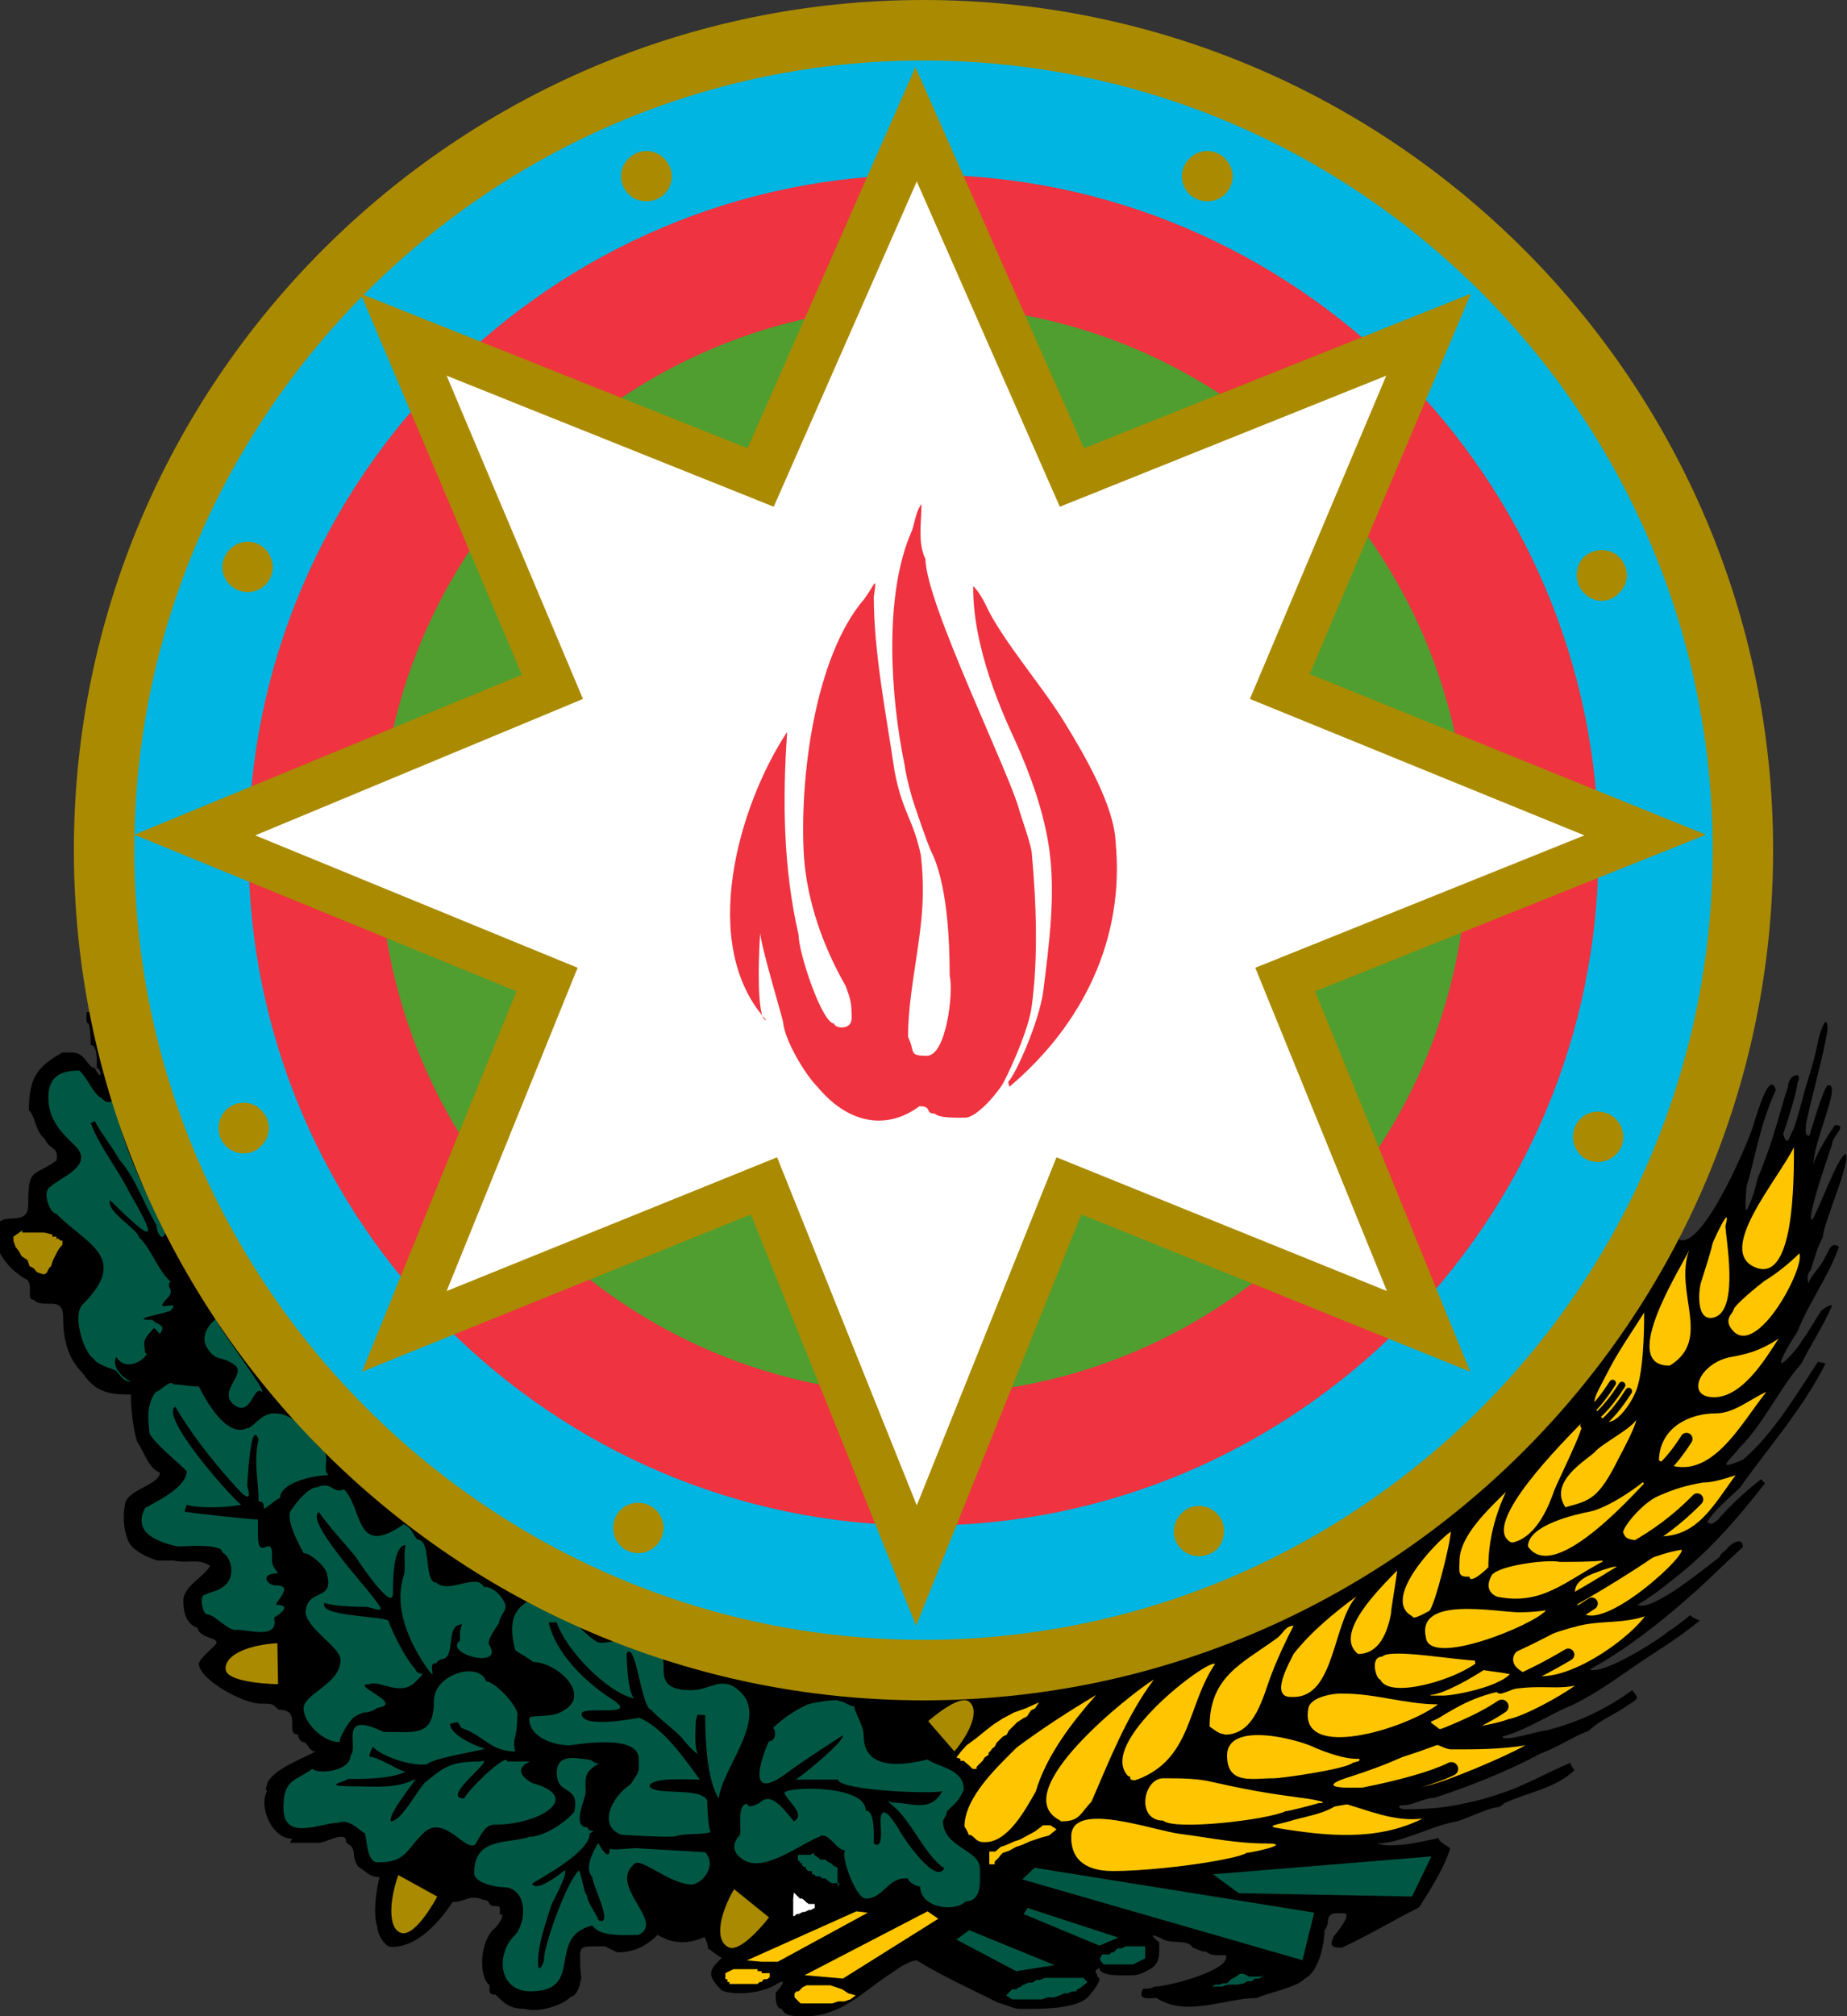 <svg xmlns="http://www.w3.org/2000/svg" viewBox="0 0 275 300" width="275" height="300">
<rect x="0" y="0" width="275" height="300" fill="#333333" stroke="none"/>
<style type="text/css">
	.st0{fill:#FFC600;}
	.st1{fill:#005844;}
	.st2{fill:#FFFFFF;}
	.st3{fill:#AA8A00;}
	.st4{fill:#005844;stroke:#000000;stroke-width:0.216;}
	.st5{fill:none;stroke:#000000;stroke-width:0.216;}
	.st6{fill:#00B5E2;}
	.st7{fill:#EF3340;}
	.st8{fill:#509E2F;}
	.st9{fill:none;stroke:#000000;stroke-width:2.016;stroke-linecap:round;}
	.st10{fill:none;stroke:#000000;stroke-width:1.8;stroke-linecap:round;}
	.st11{fill:none;stroke:#000000;stroke-width:1.008;stroke-linecap:round;}
</style>
<path id="path7" d="M141.2,148.6c58.7,4.6,127.8-33.7,107.9,34.9c3.1,5.7,11.2-13.6,11.8-15.6c0.2-0.4,2.5-9.2,3.5-5.7
	c-2.5,5.4-3.2,10.8-4.3,14.1c-0.1,0.4-0.4,4.3,0,3.7c0.6-1,1.3-3.3,1.6-4.7c1.6-3.7,2.8-7.8,3.5-10.3c0.2-0.6,0.6-2.2,1-3.2
	c0-2,2.4-2.6,1.4-0.6c0,1.1-1.6,6.1-2.1,7.5c0.6,2.2,0.9,0.4,1.5-0.6c0.1-0.1,0.9-2.7,1.4-4.7c0.6-2.4,1.6-4.9,2.3-8.5
	c0.4-1.9,1.4-4.3,1.4-1.7c-0.6,3.9-2.4,10.1-3.2,14c0,0.8-0.3,1.8,0.5,1.8c0.7-2.3,2.1-7,2.7-7.5c2.3-0.6-2.2,8.4-2.1,11.9
	c0-1.1,2.5-5,3.2-6c2,0-0.4,1.6-0.4,2.8c-0.1,0.4-4,11.3-3,11.3c0.9-1.2,3.9-9.6,5-9.8c0.9,0.9-3.4,10.5-3.4,12.4
	c-0.8,1.4-1.3,3.3-1.8,4.9c-0.5,0.5-0.6,1.2-0.3,2c0-0.9,2-2.7,2.4-3.9c0.7-1.1,0.9-2.4,2.1-1.6c-1.5,4.4-4.5,8.3-6.2,12.7
	c-1.4,2-3.7,6.2-1.5,4c1.9-1.9,1.9-2.4,2.9-3.7l2.1-3.4c0.5-0.4,1-0.9,1.7-0.9c-1.2,2.9-3.2,5.9-4.6,8.7c-3.5,4-5.6,9-9.3,12.6
	c-1.1,1.6-3.9,3.6,0.6,1.7c4.5-3.8,8-9.8,11.2-14.6c0.3,0.1,0.9,0.2,1.1,0.3c-3.5,6.9-8.3,12.2-12.7,18.4c-1.3,1.3-4.2,3.7-4.9,5.2
	c0.8,0.4,0.6,0.3,1.5-0.3c1.9-2.2,4.2-4.3,6.5-6.1l0.6,0.6c-4.3,5.5-8.4,10.2-13.8,14.4c-1.6,1.3-3.5,2.7-5.2,3.7
	c2.2,1.1,10.3-5.7,12.2-7.1c0.3-0.7,0.6-0.7,1.1-1.2c0.3-0.6,2.4-2.1,2.4-0.3c-2.7,2.4-5.4,5.2-8.1,7.5c-4.4,3.9-9.4,7.8-14.7,10.7
	c1.8,0.9,10-4.2,11.5-5.5c1.2-0.8,2.4-1.7,3.5-2.6c0,0.3,1.2,0.8,1.4,0.8c-2.6,2.2-5.8,4.2-8.7,6.1c-3.2,2.2-6.9,4.9-10.3,6.5
	c-3.4,1.4-7,3.8-10.4,4.7c0,0.9,5.6-0.9,6.4-0.9c4.6-1.1,9.1-3.2,12.9-6c1.1,1.2,0.9,1.3-0.6,2.2c-1.9,1.4-4.2,2.2-5.8,3.8
	c-2.2,0.8-4.9,2.6-7.2,3.4c-4.8,2.6-10.6,4.9-15.8,6.6c-1.5,0-3.2,1.1-4.6,1.1c-1.1,0-0.8,0.6,0.3,0.6c3.2,0,5.9-0.2,8.9-0.9
	c2.1-0.4,4.3-1.1,6-1.7c2.9-1,6.5-3,9.6-4.3c0.1,0.4,0.4,0.8,0.6,1.1c-2.7,2.7-7.3,3.4-10.4,4.9c-0.1,0-0.6,0.6-0.9,0.6
	c-1.4,0-5.5,2.1-6.6,2.2c-3.4,0.6-8,3.2-11.5,3.2c2.5,0.8,6.7-0.3,9.2-0.8c0,0.7,1.8,1.3,1.7,1.6c-0.9,2.9-2.9,6-4.6,8.7
	c-3.8,1.9-7.6,4.2-11.5,6c-1.3,0-2-0.1-1.2-1.7c0,0,2.9-3.4,1.5-3.4c-1.3,0-2.4-0.3-2.4,1.4c-0.1,0.4-0.2,0.8-0.5,1.1
	c0,2.2-0.9,6.2-2.9,7.2c-1.4,1.4-5.2,2-7.2,2.9c-4.7,0-10.4,2.9-14.9,0c-1.2,0-2.9,0.4-2-1.4c0.9,0,1.1,0,1.7-0.3
	c2,0,11.6-2.5,10.6-4.7c-0.9,0-2.2,0.2-2.9-0.5c-0.9,0-1.1-0.3-2-0.6c-0.8-1.4-3.5-0.4-4.7-1.4c-0.9-0.4-2.2-0.9-0.3,0.6
	c0,1.6,0.2,3.2-1.4,4c-0.7,0.4-1.6,0.9-2.4,0.9c-1.3,0-5.1,0.3-5.1-1.1c-1.1,0.6-0.3,0.6-0.3,1.4c0.9,0-0.6,2.1-0.9,2.3
	c-1.4,2.7-8.3,2.4-11,2.4c-1-0.2-2-0.7-2.9-0.9c-3.9-2-8.4-4-12.1-6.3c-1.3,0-3.3,1.6-4.4,2.3c-3.7,2.5-7.1,6-12,6
	c-1.7,0-3.2,0.1-3.7-1.1c-1,0-0.9-1.8-0.9-2.4c0,0,2.2-2.4,0.3-1.4c-1.9,1.4-6,1.9-8.3,1.1c-2.4-2.4-1.9-3.1,0-4.9
	c-0.3,0-1.9-1.3-2.1-1.4c0-0.6-0.2-1.1-0.5-1.7c-2.3,1.1-4.7,1.1-7-0.3c-1.6,1.6-3.4,2.6-6,2.6c-0.6-0.3-1.3-0.6-1.8-0.9
	c-4.3,0-3.7-0.2-3.7,3.2c0,0.8,0.3,1.4,0,2.1c0,0.7-0.7,2.2-1.4,2.2c-1.4,1.4-4.9,2.4-6.9,1.8c-2.1,0-2.9-0.7-4.3-2.1
	c-1.2,0-0.9-0.7-0.9-1.4c-1.7-1.3-1.5-6.8,0.9-8.6c0.3-0.3,1.6-2,0.6-2c0-1,0.3-1.2-0.9-1.2c-0.9,0-0.4-0.9-1.5-0.9
	c-2.1-0.9-2.6,0.3-4.6,0.3c-2,3-5.2,6.7-9.1,6.7c-1,0-2.1-1.9-2.1-2.9c-0.7-2.2-0.2-5.3,0.3-7.5c-1.4,0-1.9-0.7-2.9-1.4
	c-0.4,0-0.9-1.4-0.9-1.8c0-1.9-1.2-1.5-1.2-2.2c0-1.5-3.1,0.3-4,0.3c-1.4,0-2.9,0-4.3,0c0-0.1,0.2-0.4,0.3-0.6
	c-2.9,0-5.1-4.6-3.7-7.2c-0.5,0,0-0.6,0-1.1c1-2.1,5-3.5,7.2-4.7c-1.2,0-1-1.4-2-1.4c-0.4-0.4-0.6-0.5-0.6-1.1
	c-2.1,0,0.7-3.7-2.9-3.7c-0.9-0.8-0.9-0.9-2-0.9c-0.1,0-0.5,0-0.7,0c-2.6,0-9.2-3.6-9.2-6c0.4-0.9,1.3-1.6,2.1-2.4
	c1.9-1.6-1.9-1-2.3-2.9c-1.7-0.5-2.1-2.4-2.1-4c0-2.2,2.9-3.4,4-5.2c-1.8-1.2-3.2-0.3-5.5-0.8c-0.7,0-1.4,0-2.3,0
	c-1.5-0.4-3.7-1.5-4.3-2.7c-0.7-1.4-1-3.7-0.6-5.5c0-2.3,5.2-3,5.2-4.9c-1.6-0.5-2.4-3.2-3.4-4.6c-0.6-2.1-0.9-4.7-0.9-7
	c-3,0-5.2-0.2-7.2-3.2c-2.3-2.3-2.9-5.2-2.9-8.3c0-3.4-2.9-1.1-4.4-2.6c-1.3,0,0.3-2.7-1.4-3.2c-2.2-1.4-4.3-3.7-4.3-6.6
	c0-4.2,4.9-0.5,4.9-4.3c0-5.6,0.6-4.1,4.2-6.6c0.4-2.2-1.1-1.6-1.7-3.2c-1.5-1.2-1.4-3.4-2.4-4.3c0-4.9,1.3-6.5,5-8.6
	c0.4,0,1.1,0,1.4,0c2.1,0,2.3,2.3,3.4,2.3c1.2,2.4,1,0,0.3,0c0-0.8,0.2-3.4-0.9-3.4c0-1,0-2.2-0.3-3.2c-0.5,0-0.3-1.4-0.3-1.7
	L141.2,148.6z"/>
<path id="polygon9" class="st0" d="M120.1,295.4l-0.6,0.3l-0.3,0.3l-0.3,0.3h-0.3l-0.3,0.3v0.6l0.9,0.9l0,0h0.3h0.9h0.9h0.9h0.8h0.9
	l0.9-0.3h0.9l0.9-0.3l0.8-0.6l-1.1-0.3l-0.9-0.6l-0.9-0.3l-0.9-0.3h-0.9h-0.8h-0.9L120.1,295.4z"/>
<path id="polygon11" class="st1" d="M152.2,295.4l-0.3,0.3h-0.2l-0.4,0.3h-0.3h-0.3l-0.9,0.9l0.9,0.6l0,0h0.9h0.8h0.9h0.9h0.9
	l0.9-0.3h0.9l0.9-0.3l0.6-0.3h0.6l0.6-0.3h0.6l0.2-0.3l0.6-0.3l0.3-0.3l0.3-0.2l0.3-0.3l-0.6-0.6h-0.9h-0.8h-0.9h-0.6h-0.9h-0.6
	h-0.6h-0.5l-0.6,0.3h-0.6l-0.6,0.4h-0.6l-0.6,0.3L152.2,295.4z"/>
<path id="path13" class="st1" d="M70.6,278.7c0-5.4,5-4.3,8.3-5.4c2.1,0,5.4-2.2,6.6-3.7c0.9-4.2-2.6-2.3-2.6-5.8
	c0-2.9,2.8-2.2,4.6-2c0.9,0.1,0.8,0.6,1.7,0.6c-2.4,1.3-2,2.2-2,4.3c0,0.9-2.2,5.2,0.3,5.2c0,0.8,1.6,0.3,0.3,0.9
	c0,2.9-7.5,6.7-8.6,7.5c0.7,1.3,4.1-1.4,4.9-2c0.5,0.4-1.7,4.5-2,5.1c-0.8,2.7-2,5.7-2,8.7c0,1.7,0.9,0.1,0.9-0.6
	c0-2,3.3-11.4,5.2-13.2c0.4,0.6,0.8,3.7,1.2,3.7c0,1.1,1.4,2.7,1.7,3.7c2.4,1.1-0.9-5.2-0.9-6.4c-1.3-1.3,0.2-4,0.9-5.1
	c0,0.2,1.7,3.2,1.7,0.8c0,0.4,3,0,3.9,0c0.1,0,10.3,0.6,10.3,0.6c1.9,2.2-0.7,4.8-2,4.8c-3.2,0-7.5-4-8.5-3.1
	c-4.1,3.3,4.6,8.6,0.6,10.6c-1.6,0-5.8,0.4-6.9-1.4c-7,1.7-1,9.8-9.2,9.8c-4.8,0-5.2-5.5-2.4-8.3c1.9-1.9,2-7.2-1.7-7.2
	C73.9,280.8,70.6,280.2,70.6,278.7L70.6,278.7L70.6,278.7z"/>
<path id="polygon15" class="st1" d="M183.9,294.2l-0.6,0.3l-0.6,0.6h-0.6l-0.6,0.2H181l-0.6,0.3h-0.3l0,0h0.3h0.3h0.9h0.3l0.9-0.3
	h0.3h0.9h0.3l0.9-0.2l0.5-0.3h0.6l0.6-0.4h0.6l0.9-0.6l-0.6,0.3h-0.3H187h-0.3h-0.3h-0.3h-0.3V294l-0.6-0.3h-0.6L183.9,294.2z"/>
<path id="polygon17" class="st0" d="M108,294.5h0.3v0.4h0.3v0.3h0.3h0.3h0.3l0,0h0.3h0.2h0.3h0.4h0.6h0.3h0.3h0.3h0.6l0.3-0.3h0.3
	l0.3-0.4h0.3h0.2l0.4-0.3v-0.6h-0.6h-0.3h-0.3v-0.3h-0.3h-0.3v-0.3H112h-0.6h-0.6h-0.3H110h-0.2h-0.6l-1.2,0.6v0.6L108,294.5z"/>
<path id="polygon19" class="st1" d="M163.8,291.4v0.3l0.3,0.3l0.2,0.3h0.3h0.3h0.3h0.3l0,0h0.3h0.3h0.6h0.3h0.6h0.3h0.6h0.2l0.6-0.3
	l1.2-0.6V291v-0.2v-0.3v-0.3v-0.3v-0.3h-0.6h-0.3h-0.6h-0.3h-0.5h-0.6l-0.6,0.3h-0.6l-0.6,0.6h-0.3l-0.3,0.3h-0.3h-0.3h-0.3h-0.2
	L163.8,291.4z"/>
<path id="polygon23" class="st2" d="M118.1,282.5v0.2v0.6v0.3v0.6v0.3v0.3v0.3l0,0h0.2l0.3-0.3h0.3l0.6-0.3h0.3l0.6-0.3h0.3l0.6-0.3
	v-0.6h-0.9L120,283l-0.3-0.3l-0.3-0.2h-0.3l-0.3-0.3l-0.3-0.3l-0.3-0.3L118.1,282.5z"/>
<path id="path25" class="st1" d="M128.9,282.5c-1.4,0-3.7-6-3.1-7.2c-1.2,0-2.1-2.2-3.4-2.2c-3.3,1.3-8.5,5.5-11.6,3.7
	c-0.9-0.5-2.4-1.8-0.7-3.7c0.5-0.4-0.6-4.7,1.2-4.7c0,0.9,1.8-0.1,2-0.3c1.7-1.6,3.9,1.8,4.9,2.9c2-1-1.4-3.4-1.4-4.3
	c0.9-0.9,12.1-1.1,12.1,2.7c1.4,0,1.2,3.7,1.2,4.9c1.5,1.1,1-2.7,1-3.2c0-3.7,2.6,0.9,2.9,1.4c0.6,1.1,5.3,8,6.6,5.5
	c-2.8-1.9-4.7-6.6-7.2-8.9c-0.4-0.4-1.9-1.6-0.6-0.9c2.8,0,5.8,1.6,7.5-1.7c-1.3,0.5-15.5-0.1-15.5-1.7c-2,0-4.2,0-6.3,0
	c1.6-1.1,7.3-5.8,7-6.6c-2.5,1.6-5.4,3.5-7.8,5.2c-7.9,6.2-3.3-4.3-3.2-4.3c0.9,0,1.2-1.4,0.6-2c1.4-1.4,3.4-2.7,5.2-3.5
	c0.5-0.2,4.6-0.9,4.6-0.5c0.7,0,1.6,0.8,2.3,0.8c0,0.9,1.4,2.8,1.4,4.4c0,5.2,5.9,4.4,9.5,3.5c1.7,1.2,5.4,1.4,5.4,4.5
	c-0.8,1.8-1.2,1.9-2.5,3.2c0,0.4-0.4,1.1-0.6,1.4c0,4.1,5.5,4.2,5.5,7.2c0,1.5,0.4,4.8-2.1,4.8c-1.6,1.7-6.8,1-6.8-2.2
	c-0.6,0-1.8-0.7-1.8-1.2C132.2,279.2,131.6,282.5,128.9,282.5L128.9,282.5L128.9,282.5z"/>
<path id="polygon27" class="st1" d="M122.1,279.2l0.3,0.3h0.5l0.3,0.3l0.6,0.4h0.6h0.6l-0.3,0.6l0,0l0.3-0.3h-0.3v-0.6v-0.6V279
	v-0.3v-0.2v-0.6l-0.6-0.3l-0.3-0.3l-0.6-0.3l-0.3-0.3h-0.8l-0.3-0.3l-0.6-0.4v-0.3l-0.6,0.3h-0.3H120h-0.3h-0.3h-0.3h-0.3v0.6v0.3
	h0.3v0.3h0.3v0.3l0.3,0.3h0.3v0.3l0.3,0.3h0.3h0.3v0.2v0.3h0.3l0.3,0.3L122.1,279.2z"/>
<path id="path29" class="st0" d="M180.4,277c-4,0.7-10.4,1.4-14.7,1.4c-4.5,0-6.3-2.1-6.2-5.2c0.1-5.4,12.5-0.7,16.4-0.3
	c4.6,0.6,8.2,1.4,12.6,1.4s-2.4,1.4-2.9,1.4C184.9,276.2,181.6,276.8,180.4,277L180.4,277L180.4,277z"/>
<path id="path31" class="st1" d="M54.2,272.7c-0.3,0-2.2-2.2-3.7-1.5c-2.7,0-8.3,2.9-8.3-2.2c0-4.3,1.7-3.9,4.3-5.8
	c1,0.9,5.7,0.3,5.7-2c1.3-1.3-2-6.8,4.9-3.5c4.7,0,7.5,0.8,7.5-4.6c0-4,6.7-6,7.8-2.9c1.4,0,5.2,4.2,4.6,5.2c0,3.7-0.8,3-0.3,5.2
	c-3.7,0-4.7-2.4-8-3.5c-0.7-1.1-0.4-0.9-1.7-0.6c0,1.6,3.7,3.3,5.2,3.7c-0.7,0.3-7.8,1.4-8.6,2.3c-1.9,0.4-6.6-1-8.1-2.6
	c-0.2,0.5-0.5,0.9-0.5,1.5c1.4,0,4.5,2.2,5.4,2.2c-2.1,1.1-6.2,1.1-8.6,1.1c-0.3,0.4-4.3,1.1,0.9,1.1c3.4,0,6.2,0.4,9.2-1.1
	c-0.7,1.1-4.2,5.4-3.7,6.3c1.5,0,3.7-4.2,5-5.7c2.9-2.4,3.9-3.2,8.3-3.2c2.9-0.9-6.2,5.5-2.4,5.5c0.7-1.4,6.4-6.9,6.4-5.5
	c1.2,0,2.3,0,3.4,0c-3.2,1.5,0.4,3.2,0.3,3.2c7.8,2.1,1.1,6.2-5.5,6.2c-1.3,0-1.8,0.9-2.9,2.9c-1.4,1.4-4.7-4.7-7.8-1.6
	c-2.6,2.5-2.5,4.3-6.7,4.3C54.4,277.3,54.7,272.7,54.2,272.7L54.2,272.7z"/>
<path id="polygon33" class="st0" d="M148.2,275.5h-0.9v0.6v0.4v0.3v0.3v0.3h0.2l0,0h0.6V277l0.3-0.3l0.3-0.3l0.3-0.4l0.3-0.3
	l0.9-0.3l1.1-0.6l0.9-0.3l1.1-0.5l0.9-0.3l0.9-0.3l1.1-0.3l1.1-0.9l-0.9-0.6h-1.1l-1.2,0.9l-1.1,0.6l-1.1,0.6l-0.9,0.3l-1.1,0.5
	l-0.9,0.3L148.2,275.5z"/>
<path id="path35" class="st0" d="M146.5,274.1c-1.4,0-1.4-1.1-2.3-1.1c0-0.3-0.5-1.1-0.6-1.2c0-4.4,5-9,7.8-11.8
	c3.9-2.9,7.8-5.4,11.8-7.8c-3.6,4.1-7.4,9-9,14.4c-1.5,2.6-4.1,7.5-7.5,7.5H146.5L146.5,274.1L146.5,274.1z"/>
<path id="path37" class="st1" d="M92.5,273c-3.6-1.4-1.3-5.8,1.4-7.5c1.4-2.2,1.2-1.6,1.2-3.8c0-3.9-9.8-2-10.3-2c-2.2,0-6-1.1-6-4
	c0-0.6,3.1-0.1,4.6-0.9c5.2-2.4-0.5-7.5-4-7.5c-0.4-0.4-2.6-1.6-2.7-1.8c-0.9-3.7-0.6-6,2.4-7.5c0.7,0.6,6.9,2.7,6.9,3.4
	c0,0.8,2.2,2.5,2.9,2.9c0.9,0.7,6.2-1.6,6.2,1.1l2.1,0.6c3.8,0-1.4,5.5,5.7,5.5c2.7,0,4.4-2,6.7-0.3c5.4,3.9-1.9,11.4-2.6,16.4
	c-1.8-2.9-2-9-2-12.4c-1.3,0-1.1-0.4-1.4,0.9c0,1.3-0.3,3.7,0.3,4.9c-0.9-0.6-1.6-1.5-2.3-2.3c-0.5-0.8-4.6-3.9-4.6-4.3
	c-1.5,0-2.3-10.4-3.7-8.4c0,0.7,0.1,5.7,1.1,6.7c-4-0.8-10.3-7.4-11.5-11.3h-1.2c1,4.6,5.5,8.9,9.2,11.3c4.9,3-4.3,1-4.3,2.3
	c0,2.2,7.3,0.8,8.6,0.6c3.6,1.5,6.8,6.2,9,9.2c-1.6,0-7-0.4-7.5,0.9c0.4,1.6,7.6,0.1,8.6,2.2c0,0.7,0.1,4,0.5,4.7
	c-1.5,0.5-3.7,0.1-5.1,0.6C100,273.5,92.5,273,92.5,273L92.5,273L92.5,273z"/>
<path id="path39" class="st0" d="M211.8,270.6c-6.8,3.4-14.4,2.6-21.6,1.4c-1.9-0.3,0.4-0.6,1.4-0.9c2.8-0.9,5.7-1.1,8-2.9
	C203.9,269.4,207.5,271.1,211.8,270.6L211.8,270.6L211.8,270.6z"/>
<path id="path41" class="st0" d="M173.2,264.6c2.5,0,5.2,0,7.5,0.6c7.2,1.6,9.5,1.8,14.4,2.5c0.6,0.1,3.2,0.6,1.2,0.6
	c-0.2,0.1-4.4,1.2-4.9,1.2c-2.7,1.3-16.6,2.9-18.2,1.4C169.1,270.9,170.2,264.6,173.2,264.6L173.2,264.6L173.2,264.6z"/>
<path id="path43" class="st0" d="M157.9,270.9c-8.4-4.1,10.6-19,13.9-21c-4.1,5.5-6.6,12-9.3,18.2c-1.6,1.6-1.7,2.9-4.3,2.9H157.9
	L157.9,270.9z"/>
<path id="path45" class="st0" d="M200.9,266c-1.6,0-4.1-0.2-0.6-1.4c4.4-1.4,8.5-2.9,12.4-5.2c1.4,0,2.4,0.9,3.4,0.9
	c3.7,0,7.3,0,11-0.6c-2.8,1.6-11.9,5.5-15,6.1C206.9,266.8,209.8,265.9,200.9,266L200.9,266L200.9,266z"/>
<path id="path47" class="st0" d="M169.1,264.9c-1.4,0-0.4-0.6-1.1-0.6c-4.9-4.9,12-17.6,12.9-16.7c-4.2,6.2-3.4,14.1-11.6,17.2
	H169.1L169.1,264.9L169.1,264.9z"/>
<path id="path49" class="st0" d="M201.9,261.7c2,0-0.5,0.6-0.5,0.6c-0.9,0.9-10.4,2.3-11.8,2.3c-3.2,0-6.9,1-6.9-3.4
	c0-5.2,10.7-2.4,13.2-1.1C197.6,260.8,200.1,261.7,201.9,261.7L201.9,261.7L201.9,261.7z"/>
<path id="polygon51" class="st0" d="M142.4,261.5l0.6,0.2v0.3h0.5l0.3,0.3l0.4,0.3l0.3,0.3l0.3,0.3l0,0h0.6v-0.3l0.3-0.3l0.3-0.3
	l0.3-0.3l0.3-0.5l0.6-0.4v-0.3l0.3-0.3l0.2-0.3l0.4-0.3l0.3-0.6l0.9-0.9l0.6-0.3l0.3-0.6l0.6-0.6l0.6-0.6l0.9-0.6l0.6-0.3l0.6-0.9
	l0.6-0.3l0.6-0.9l-2,0.9l-1.7,0.6l-1.7,0.9l-1.4,0.9l-1.4,1.1l-1.1,0.9l-1.5,1.1l-0.8,0.9L142.4,261.5z"/>
<path id="path53" class="st1" d="M45.2,254.2c0-2.2,5.5-3.6,5.5-7.2c0-1.9-4.5-4.2-5.2-6.9c0-3.9,4.3-1.7,3.2-5.8
	c0-1-2.4-3.2-3.5-3.2c-0.2-0.5-3.1-5.3-1.7-6.6c0.6-0.9,2.4-3.2,3.7-3.2c2.2-1,2.4,1.1,4,0.3c2.9,2.9,1.6,10.3,8.9,5.2
	c1.4,0.6,1.3,1.6,2.1,2.3c2.1,0,0.8,6.4,2.8,6.4c1.8,1.7,6-1.5,7,0.6c1.5,0,2.7,1.4,3.2,2.5c0.4,1-0.9,1.9-0.9,2.9
	c0,0-1.9,2.6-1.5,3.2c2.5,3.8-6.9,1.4-4.3-0.6c0-0.8-0.1-1.5,0.3-2.4c-2.7,0-0.7,5.2-3.2,5.2c-0.1,0.1-0.6,0.3-0.6,0.6
	c-1.7-0.4,0.6,3.6-1.7,0.3c-2.4-3.6-4.7-8.6-3.2-13.3c0.4-1.2-0.1-3.2,0.3-4.6c-1.9,0-1.9,5.6-1.9,7.2c0,2.9-5.2-4.9-5.5-5.4
	c-1.7-2.1-4-4.5-5.5-6.7c-2.2,1.1,6.7,10.8,8,12.6c1.9,2.4,1.4,2.1-0.8,1.5c-1.8,0-5-0.1-6.4-0.6c-0.9,2,7.8,1.9,9.5,2.6
	c0.6,1.8,2.7,5.9,4,7.2c0.4,1.4,2.2-0.1,0,2c-2.2,2.2-5.4-0.4-6.8,0.3c-3,0,4.7,2.7,1.7,3.4c-1,0.2-0.4,0.2-1.4,0.6
	c-1.4,0.5-0.4-0.2-2.3,0.7c-1,0.5-2.9,3.9-2.3,3.9C48.3,259.4,45.2,256.4,45.2,254.2L45.2,254.2L45.2,254.2z"/>
<path id="path55" class="st0" d="M200,252c4.9,0,9.3,1.6,14.1,1.6c-4.7,3.6-20.8,8.6-19.3,0.6C195.1,252.4,198.9,251.9,200,252
	L200,252z"/>
<path id="path57" class="st0" d="M182.1,258c-0.6,0-1.7-0.9-2-1.1c0-7.5,4.9-9.4,10.1-13.2c0.8-0.6,1.2-1.8,2.4-1.8
	c-1.1,2.1-2.4,4.9-3.2,7c-1.3,3.2-2.4,9.2-7,9.2L182.1,258L182.1,258L182.1,258z"/>
<path id="path59" class="st0" d="M224.6,255.8c-3.1,1.2-10.5,1.9-10.5,1.3c-1.4-1.1-1.4-0.7,0-1.4c3.6-2.2,6.8-4.1,13.2-4.6
	c2.9-0.2,5.1,0.2,7.2-0.3C232.2,252.5,226.8,255.4,224.6,255.8L224.6,255.8L224.6,255.8z"/>
<path id="path61" class="st0" d="M192.2,252.5c-3.2,0-0.2-5.1,0.4-6.4c2.6-3.3,6-6.1,9.4-8.6c-3.6,3.9-3.2,15-9.4,15H192.2z"/>
<path id="path63" class="st0" d="M212.9,252.2c1.9,0,6.5-2.7,8-3.7c0.4,0.1,3,0.4,3.9,0.6c-1.7,1.9-8.2,3.2-10,3.2
	c-0.6,0-1.1,0-1.7,0L212.9,252.2L212.9,252.2z"/>
<path id="path65" class="st0" d="M205.5,249.9c-0.6,0-1.6-3.4,0.3-3.4c1.2-1.3,11.1,0.6,14.4,0.6C217.4,249.7,206.9,253,205.5,249.9
	L205.5,249.9z"/>
<path id="path67" class="st0" d="M244.9,240.5c-2.9,4-14.5,12.1-19.1,7.6c-0.8-0.8-0.7-2.1,0.6-2.8c1.9-1.1,4.3-2.3,8.7-3.4
	C238.5,241.1,241.6,241.6,244.9,240.5L244.9,240.5z"/>
<path id="path69" class="st0" d="M202.2,246.1c-3.8-3,3.4-9.9,5.8-12.4c0.1,0.1-0.9,5.7-0.9,6.4
	C206.6,242.8,205.4,246.1,202.2,246.1L202.2,246.1z"/>
<path id="path71" class="st0" d="M226.2,239.9c1.4,0,2.7-0.1,4-0.3c-1.8,2.2-17.5,8.6-17.9,4C210.9,237.4,222.8,239.9,226.2,239.9
	L226.2,239.9L226.2,239.9z"/>
<path id="path73" class="st1" d="M30.8,240.2c-0.6,0-1.2-2.9-0.3-2.9c1.2-0.6,2.1-0.5,3.2-1.6c1.2-1.2,0.9-3.9-0.6-4.7
	c0-1.4-5.4-0.9-6.7-0.9c-2.6-0.6-6.8-1.9-4.8-5.7c1.3-0.8,6.2-3,6.2-5.5c-1.5-1.5-4.3-3.7-5.5-5.5c-0.3-2.2-0.5-4.4,0.9-6.3
	c0.6,0,2.1-1.9,2.6-1.1c1.3,0,2.4,0.3,3.8,0.3c1.1,2.2,4.2,7.7,7.2,6.2c0.9,0,2-2.2,4-2.2c3.4,0,4.8,3.2,6.9,5.2c1.8,1,0.1,3,1.2,4
	c-2.2,0-7.2,1.1-7.2,3.4c-0.5,0.1-1.5,1.1-1.7,1.1c-1.4,1.3,0-0.6-1.5-0.6c0-3.2-0.8-5.9,0-9.2c-1.2-3.5-1.7,6.9-1.7,6.9
	c1.1,3.6-1.7,0.1-2.6-0.9c-2.7-3-6.1-7.4-8.1-10.9c-2.4,1.3,7.8,13,9.8,14.6c-1.9,0.4-6.2,0.6-8.1,0c-0.3,1-0.6,1.1,0.3,1.1
	c0,0.1,9.3,1.1,10.3,1.1c0,0.8,0,1.5,0,2.3c0,4.1,2.1-0.2,2.1,2.9c0,1.4-0.1,1.4,0.9,2.8c-2.8,0-1.7,1.8-0.3,1.8c2.7,0,0,2.3,0,2.9
	c2.4,0,0.7,1.3-0.3,1.9c0.8,3.3-3.8,1.8-5.5,1.8C34,242.8,32,240.2,30.8,240.2L30.8,240.2z"/>
<path id="path75" class="st0" d="M210.3,240.5c-4.7-2.4,3.3-10.9,5.7-12.6c0,1.6-2.4,11.1-3.2,11.8
	C212.9,239.6,210.3,241.2,210.3,240.5z"/>
<path id="path77" class="st0" d="M242.4,232.9c3.4-0.9,5.2-1.9,8-2.3c0.3,1.4-13.6,13.9-15.5,8.4c0.1-1-2-3.2,2.4-4.9
	C241.7,232.4,240.4,233.5,242.4,232.9L242.4,232.9L242.4,232.9z"/>
<path id="path79" class="st0" d="M241.7,228.1c-0.3-0.6,2.7-4.4,5.2-5.5s4.3-1.6,6.6-2c1.6,0,3.4-0.6,4.9-1.1
	c-3.5,4.9-5.7,8.8-10.8,9.1c-1.1,0.6-1.6,0.8-3.6,0.6C241.9,229.1,242,228.6,241.7,228.1L241.7,228.1L241.7,228.1z"/>
<path id="path81" class="st0" d="M232.2,232.4c2.4,0,4.4,0,6.7-0.2c-5.9,3.1-9.3,6.7-15.9,5.4c-0.4-0.1-2.2-0.9-0.9-3.2
	C223.1,232.9,230.5,232,232.2,232.4L232.2,232.4z"/>
<path id="path83" class="st0" d="M218.4,234.6c-1.4,0-1.1-0.9-1.1-2.3c0-3.8,4.4-7.8,6.9-10.3c-1.6,3.5-2.6,7.2-2.6,11.2
	c-1.1,1.1-2.8,2.4-2.8,1.4H218.4L218.4,234.6z"/>
<path id="path85" class="st0" d="M246.4,219c-2.3,2.4-14.9,17-18.9,11.1c0-3.2,7.2-4.8,9.3-5.2C239.2,224.4,243.8,221.5,246.4,219
	L246.4,219L246.4,219z"/>
<path id="path87" class="st0" d="M247,217.3c0.1-4.8,4.4-7,8.5-7c2.7,0,5.2-2.2,7.5-3.2C259.1,211.9,254.4,221.4,247,217.3
	L247,217.3z"/>
<path id="path89" class="st0" d="M225,229.5c-4.9-2.5,8.2-15.4,10.6-17.9c0.5,0.5-3.9,9.3-4.2,10.2c-0.6,1.7-2.4,6.8-6.1,7.7
	L225,229.5L225,229.5z"/>
<path id="path91" class="st0" d="M233.1,224.3c-2.7-3.9,3.4-7.2,4.4-8.3c0.9-1.1,5.2-3.3,6.1-4.7c0,0.8-2.1,4.8-2.6,5.7
	c-3,6.1-4.4,6.3-7.7,7.2L233.1,224.3L233.1,224.3L233.1,224.3z"/>
<path id="path93" class="st0" d="M244.8,195.3c0,2.8-0.1,9.5-1.4,12.1c-1,2.2-3.4,5.2-4.7,3.8c-2.2-2.6-1.4-2.9,0.7-7.1
	C240.8,201.3,243.1,198,244.8,195.3z"/>
<path id="path95" class="st0" d="M255.2,207.9c-4.4,0-2.1-5.2,2.6-6c2.9-0.5,4.7-1.2,7-2.7C262.8,202.3,259.4,207.9,255.2,207.9
	L255.2,207.9z"/>
<path id="path97" class="st1" d="M8.4,180.6c-1,0-2.2-3.4-0.9-4c1.2-1.3,6.7-3.1,3.7-6.1c-2.1-2-4-3.9-4-7.2c0-3.2,1.9-4,4.6-4
	c1.2,1,2.1,3.5,3.2,4c1.9,2,1.6-1.5,2.6,3.2c1.3,5.2,4.3,11.9,7.2,16.4c-0.6,2.4-1.5,0.4-1.5-0.6c-1.9-3.2-3.1-7-5.5-9.7
	c-1.1-2-2.7-3.9-3.7-5.8c-0.1,0.1-0.5,0.3-0.6,0.3c1.4,3.7,4.1,6.9,5.8,10.4c4.7,8,3.1,7-2.9,1.1c-0.7,1.6,4,4.2,4.3,5.5
	c1.9,1.8,2.7,4.8,4.7,6.6c-0.9,0.9,0.9,1.1-0.6,2.6c-2.3,2.3,2.4-0.2,0.6,1.7c-0.1,0.3-6.8,1.4-2.7,1.4c0.9,0.9,2.1,0.6,1.1,2.1
	c-1-1.1-0.7-1.1-1.4-0.3c-1.4,1.4-0.8,2-0.8,3.1c1.1,0-2.5,3.4-4.3,0.6c-0.8,1.5,1.1,3.2,2.2,3.7c-1.5,0-1.9-1.8-2.6-1.8
	c0-0.1-2.5-0.7-2.9-1.6c-1.5-0.8-3.3-6.5-1.7-8.1C19.5,187,12.6,185,8.4,180.6L8.4,180.6L8.4,180.6z"/>
<path id="path99" class="st0" d="M251.5,186c-2.3,6.4,3.5,13.3-2.9,17.2C240.7,203.3,250.8,187.8,251.5,186z"/>
<path id="path101" class="st0" d="M262.7,190.6c1.7-1,3.8-2.7,5.2-4.1c0.9,2-6.1,15.3-9.8,11.6c-1.7-1.8,0-2.7,0-3.2
	C258.2,194.2,261.9,191.2,262.7,190.6L262.7,190.6L262.7,190.6z"/>
<path id="polygon103" class="st3" d="M2.3,185.5l0.6,0.8l0.3,0.6l0.9,0.6l0.3,0.9l0.6,0.3l0.5,0.6l0.9,0.3l0,0h0.3l0.3-0.3l0.3-0.6
	l0.3-0.3l0.3-0.9l0.3-0.6l0.3-0.6l0.3-0.5l0.5-0.6v-0.6H9l-0.3-0.3H8.4V184H8.1H7.8v-0.3l-1.2-0.3H6H5.5H5H4.7H4.1H3.8H3.3v-0.3
	L2,184v0.6L2.3,185.5z"/>
<path id="path105" class="st0" d="M261.4,188.6c-6-2.4,3.2-12.9,5.7-17.9C267.1,176,267.1,190.9,261.4,188.6z"/>
<path id="path107" class="st1" d="M32.2,196.2c0,0-2.7,2-1.4,4.3c1.4,2.2,1.9,1.1,4,2.5c2.2,1.4-2.5,3.9,0,6c2.6,2,2.9-3,4.2-1.9
	C39.9,207.2,31.6,196.4,32.2,196.2z"/>
<path id="polygon109" class="st1" d="M151.3,293.3l5.7-0.9l-12.7-5.2l0,0l-1.9,1.4L151.3,293.3z"/>
<path id="polygon111" class="st0" d="M139.7,285.5l-1.6-1.1l-18.3,9.5l0,0l5.7,0.5L139.7,285.5z"/>
<path id="polygon113" class="st0" d="M127.5,284.4l-16.3,7.3l0,0l2.2,0.2h2.4l13.4-7.3L127.5,284.4z"/>
<path id="polygon115" class="st1" d="M153,283.9l-0.6,0.9l0,0l11.3,4.7l2.8-1.2L153,283.9z"/>
<path id="polygon117" class="st4" d="M210.3,282.3l3-6.2l-33,2.7l0,0l4.1,3L210.3,282.3z"/>
<path id="polygon119" class="st4" d="M154,277.8l-2,1.9l42,12.1l0,0l1.8-7.3L154,277.8z"/>
<path id="path121" class="st5" d="M95.9,279.2c0,0,1.8,3.2,1.9,3.9c0.1,0.6,1.1,4.2,4.5,2.9c4.6-1.7,2-4-1.1-4.7
	C95.9,280,95.9,279.2,95.9,279.2"/>
<path id="path123" class="st3" d="M137.5,253c69.7,0,126.5-56.8,126.5-126.5C264,56.8,207.2,0,137.5,0C67.8,0,11,56.8,11,126.5
	C11,196.2,67.8,253,137.5,253L137.5,253z"/>
<path id="path125" class="st0" d="M255,185c0.1-0.4,2.9-6.4,1.9-2.6c0,1.6,2.1,12.4-1.6,13.6c-2.9,0.9-2.4-4.2-2-5.3
	C253.8,189.1,254.6,186.7,255,185L255,185L255,185z"/>
<path id="path127" class="st6" d="M137.5,244c64.8,0,117.5-52.9,117.5-117.5C255,61.8,202.2,9,137.5,9C72.9,9,20,61.8,20,126.5
	C20,191.1,72.9,244,137.5,244L137.5,244z"/>
<path id="path129" class="st7" d="M137.5,227c55.4,0,100.5-45.2,100.5-100.5C238,71.2,192.9,26,137.5,26C82.2,26,37,71.2,37,126.5
	C37,181.8,82.2,227,137.5,227z"/>
<path id="path131" class="st8" d="M137.5,207.5c44.6,0,81-36.4,81-81c0-44.7-36.4-81-81-81c-44.6,0-81,36.4-81,81
	C56.5,171.1,92.9,207.5,137.5,207.5L137.5,207.5z"/>
<path id="polygon133" class="st3" d="M111.3,66.7l-57.6-23l24,56.7L20,124.2l56.9,23.3l-23,56.6l57.9-23.4l24.6,61.2l24.6-61.2l0,0
	l57.9,23.4l-23.1-56.6l58.2-23.3l-59-23.9l24-56.6l-57.6,23L136.3,10L111.3,66.7z"/>
<path id="polygon135" class="st2" d="M136.5,27l-21.3,48.4L66.5,55.9L86.8,104L38,124.3L86,144l-19.5,48.1l49.2-19.9l20.8,51.8l0,0
	l20.8-51.8l49.2,19.9L186.9,144l49-19.7L186.1,104l20.3-48.1l-48.6,19.5L136.5,27z"/>
<path id="path137" class="st7" d="M149.4,161.1c-0.7,1.3-3.9,5.2-5.7,5.2c-1.2,0-3.9,0.1-4.5-0.6c-1.6,0-0.3-1.1-2.3-1.1
	c-5.3,3.9-11,2.2-15.2-2.9c-1.9-1.9-4.9-7-5.1-9.6c-0.1-0.7-3.4-11.6-3.4-13.3c-0.1,0.6-0.8,13,0.9,13c-10.2-11.2-4.1-32,3.1-42.9
	c-0.7,10.1-0.6,20.2,1.7,30.2c0,2.7,3.5,13.2,5.3,13.2c0,0.7,2.6,1.1,2.6-0.8c0-2.1-0.1-2.7-0.9-4.8c-3.3-5.8-5.7-12.4-6.2-19.2
	c-0.7-11.3,1.5-29.7,9-38.4c1.6-2.2,1.9-3.7,1.4-0.3c0,8.4,1.9,17.8,3.1,26c1.2,6.2,2.7,6.9,3.9,12.4c0.4,3.4,0.4,7,0,10.4
	c-0.6,5.5-1.9,11.2-1.9,16.7c1.1,2.2,0,2.8,2.8,2.8c2.9,0,4-9.5,3.4-11.9c0-5.5-0.4-13.9-2.8-18.6c-0.7-1.6-2.3-6.3-2.8-7.9
	c-0.6-2.1-1-3.9-1.1-4.8c-2.1-10.1-3.2-25.4,1.1-35c0.4-1.2,0.6-2.9,1.4-3.9c0,2.7-0.6,5.8,0.6,8.2c0,6.5,12.8,32.4,14,37.5
	c0,0.1,1.5,4.3,1.8,6c0.7,7.5,1,15.9,0,23.1C153.2,152.8,151,158,149.4,161.1L149.4,161.1L149.4,161.1z"/>
<path id="path139" class="st7" d="M150.1,161c1.3-1.4,4.6-9.1,5.2-13.3c0.9-7.1,1.9-14.6,0.9-21.5c-0.8-5.5-2.8-11-5.1-16.1
	c-1.8-3.9-6.3-13.7-6.2-22.9c1.4,1.4,2.1,3.5,2.9,4.8c3.1,5.3,7.5,10.3,10.7,15.5c2.9,4.7,7.4,12.4,7.6,17.8
	c1.4,14.4-4.9,27.2-15.8,36.4L150.1,161L150.1,161L150.1,161z"/>
<path id="path143" class="st3" d="M95,223.6c2.1,0,3.8,1.7,3.8,3.7c0,2.1-1.7,3.8-3.8,3.8s-3.7-1.7-3.7-3.8
	C91.3,225.3,92.9,223.6,95,223.6z"/>
<path id="path147" class="st3" d="M175.9,225.2c1.4-1.5,3.8-1.5,5.3,0c1.4,1.4,1.4,3.8,0,5.3c-1.5,1.4-3.9,1.4-5.3,0
	C174.4,229.1,174.4,226.7,175.9,225.2z"/>
<path id="path151" class="st3" d="M234.2,169.2c0-2.1,1.6-3.8,3.7-3.8s3.8,1.7,3.8,3.8c0,2-1.7,3.7-3.8,3.7S234.2,171.2,234.2,169.2
	z"/>
<path id="path155" class="st3" d="M235.8,88.2c-1.4-1.4-1.4-3.8,0-5.3c1.5-1.4,3.9-1.4,5.3,0c1.5,1.5,1.5,3.9,0,5.3
	C239.7,89.8,237.3,89.8,235.8,88.2z"/>
<path id="path163" class="st3" d="M98.9,28.9c-1.4,1.4-3.9,1.4-5.3,0c-1.5-1.5-1.5-3.9,0-5.3c1.4-1.5,3.9-1.5,5.3,0
	C100.4,25.1,100.4,27.4,98.9,28.9z"/>
<path id="path167" class="st3" d="M40.6,84.4c0,2.1-1.7,3.7-3.7,3.7c-2.1,0-3.8-1.7-3.8-3.7s1.7-3.8,3.8-3.8
	C38.9,80.6,40.6,82.3,40.6,84.4z"/>
<path id="path171" class="st3" d="M38.9,165.2c1.5,1.4,1.5,3.9,0,5.3c-1.4,1.5-3.8,1.5-5.3,0c-1.4-1.4-1.4-3.9,0-5.3
	C35.1,163.7,37.5,163.7,38.9,165.2z"/>
<path id="path173" class="st3" d="M41.3,244.5l0.1,6.1c0,0-7.6-0.1-7.8-2.2C33.4,246.1,37.4,244.7,41.3,244.5L41.3,244.5L41.3,244.5
	z"/>
<path id="path175" class="st3" d="M59.3,279l5.8,3.2c0,0-3.2,6.1-5.4,5.4C57.7,286.9,58,282.7,59.3,279L59.3,279L59.3,279z"/>
<path id="path177" class="st3" d="M142.1,260.6l-3.9-4.5c0,0,4.6-4.1,6.1-2.9C145.9,254.5,144.4,257.9,142.1,260.6L142.1,260.6z"/>
<path id="path179" class="st3" d="M109.3,281.1l5.2,4.2c0,0-4.2,5.5-6.1,4.4C106.3,288.6,107.3,284.5,109.3,281.1z"/>
<path id="path181" class="st9" d="M197.9,267.9c0,0,12.5-1.9,18.2-4.7 M203.4,262c0,0,13.6-3.6,20.2-8.1"/>
<path id="path183" class="st10" d="M220.5,247.1c0,0,9.9-4,16.5-8.5 M231.6,239.5c0,0,7.4-4,14-8.5 M239.5,232.1c0,0,7-2.6,13.2-9
	 M245.4,220.1c0.8-0.6,2.7-1.3,5.7-6"/>
<path id="path185" class="st11" d="M234.4,211.8c0.8-0.6,2.7-1.3,5.7-6 M235.8,212.1c0.8-0.6,2.7-1.3,5.7-6 M236.8,213
	c0.8-0.6,2.7-1.3,5.7-6"/>
<path id="path187" class="st10" d="M223.4,251.1c0,0,3.5-1,10.1-4.9"/>
<path id="path163_1_" class="st3" d="M182.4,28.9c-1.4,1.4-3.9,1.4-5.3,0c-1.5-1.5-1.5-3.9,0-5.3c1.4-1.5,3.9-1.5,5.3,0
	C183.9,25.1,183.9,27.4,182.4,28.9z"/>
</svg>
